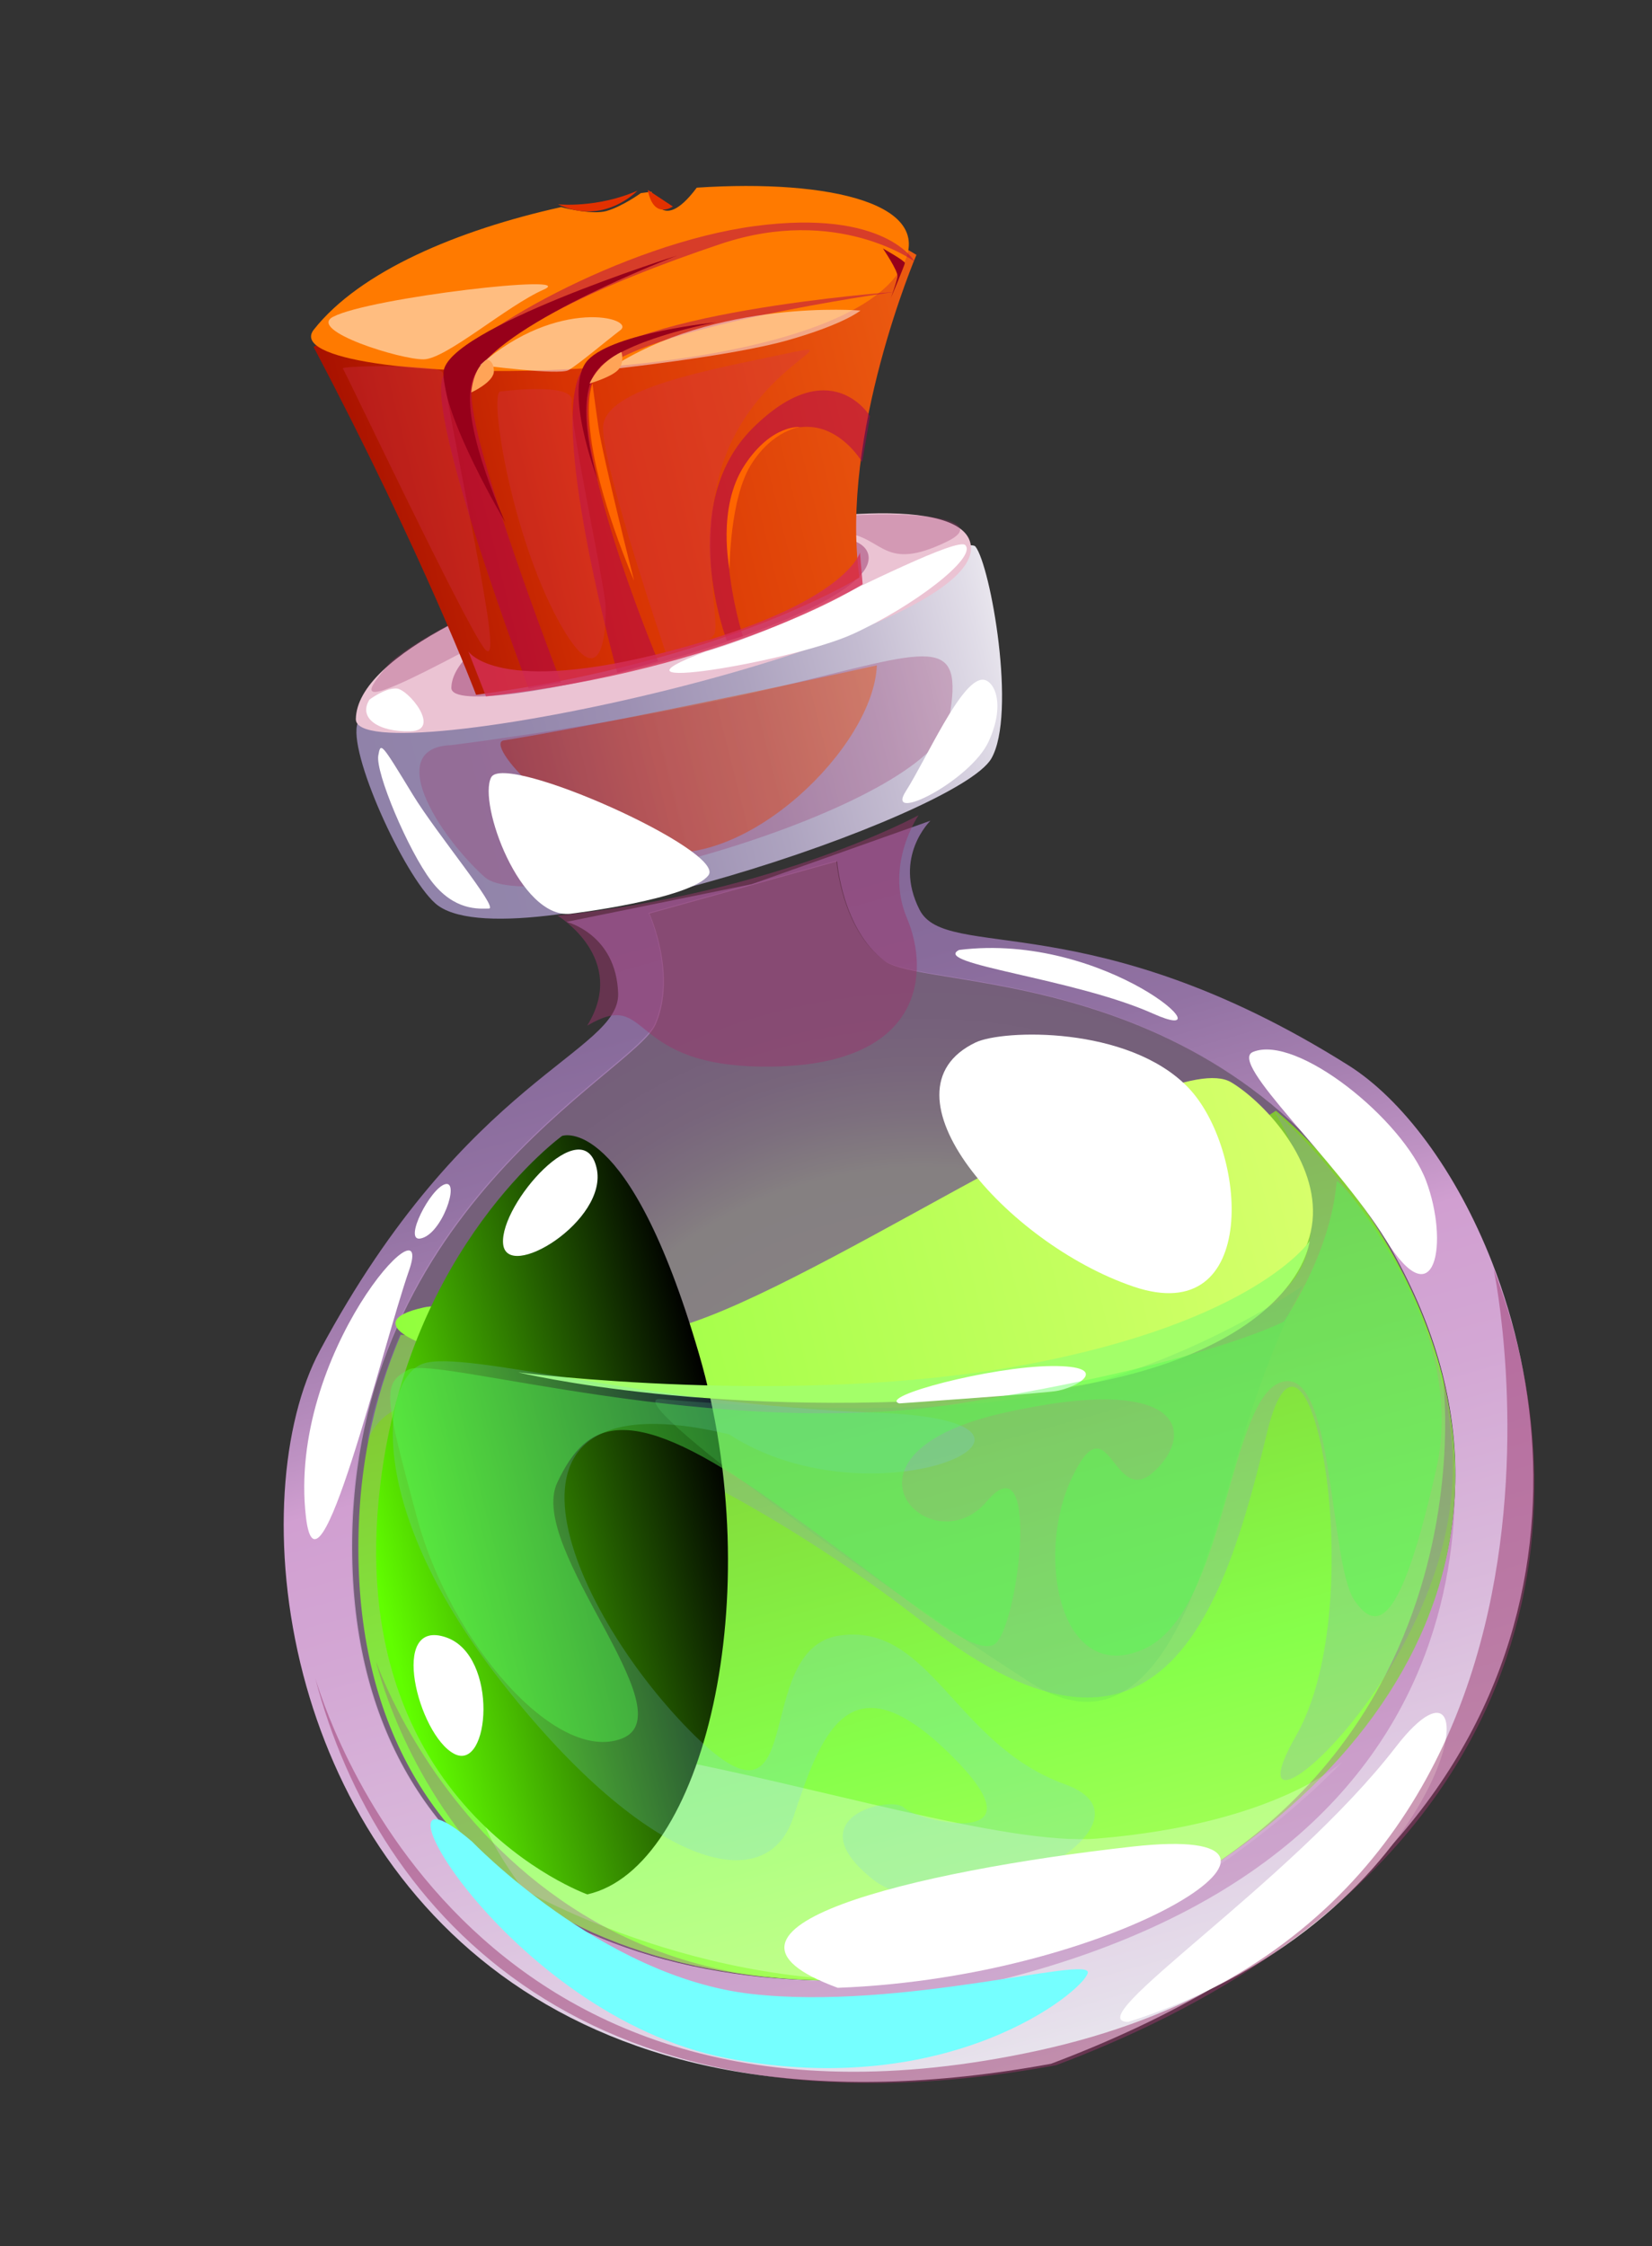 <svg width="128" height="174" viewBox="0 0 128 174" fill="none" xmlns="http://www.w3.org/2000/svg">
<rect x="0" y="0" width="128" height="174" fill="#333333" stroke="none"/>
<g id="Group">
<path id="Vector" d="M115.61 97.786C112.826 90.667 108.609 85.103 104.442 82.498C84.502 69.965 73.292 74.541 71.242 70.458C69.18 66.38 72.091 63.575 72.091 63.575L58.24 68.491L43.895 71.409C43.895 71.409 47.74 72.336 47.895 76.945C48.039 81.557 36.148 83.399 24.779 104.631C21.793 110.202 20.936 119.908 23.494 129.721C23.494 129.721 23.497 129.732 23.506 129.768C28.292 147.999 44.854 166.58 81.434 159.862C120.303 145.234 122.834 116.278 115.61 97.786ZM27.31 121.186C26.525 93.799 49.126 83.186 50.801 79.352C52.473 75.507 50.321 70.766 50.321 70.766L64.867 66.724C64.867 66.724 65.248 71.957 68.523 74.427C71.796 76.885 96.453 74.369 108.758 98.556C121.053 122.756 103.328 143.34 78.715 151.945C53.25 157.256 28.112 148.582 27.31 121.186Z" fill="url(#paint0_linear_5_244)"/>
<path id="Vector_2" d="M27.717 55.989C26.897 58.16 31.267 67.78 33.723 69.972C39.242 74.899 74.221 63.242 76.809 58.759C78.795 55.321 76.751 43.82 75.578 42.335C74.406 40.851 27.717 55.989 27.717 55.989Z" fill="url(#paint1_linear_5_244)"/>
<path id="Vector_3" d="M27.571 55.697C27.484 60.192 76.368 49.652 75.216 42.204C74.063 34.755 27.764 45.798 27.571 55.697Z" fill="#EBC3D3"/>
<path id="Vector_4" opacity="0.5" d="M34.972 53.275C34.913 56.356 68.082 48.153 67.292 43.046C66.502 37.939 35.103 46.486 34.972 53.275Z" fill="#9A376D"/>
<path id="Vector_5" opacity="0.3" d="M34.958 57.717C29.775 57.919 33.821 64.547 37.527 67.918C41.233 71.289 72.266 62.624 73.52 55.771C74.776 48.918 72.159 50.367 60.247 53.228C48.334 56.087 34.958 57.717 34.958 57.717Z" fill="#9A376D"/>
<path id="Vector_6" opacity="0.45" d="M39.103 57.345C37.282 57.42 43.45 64.433 50.651 65.904C57.852 67.373 67.686 57.861 67.94 51.539C67.94 51.539 49.486 55.648 39.103 57.345Z" fill="url(#paint2_linear_5_244)"/>
<path id="Vector_7" d="M54.704 50.461C45.467 53.912 61.365 51.256 66.06 49.12C70.756 46.985 75.703 43.198 74.797 42.23C74.223 41.617 66.762 45.389 62.17 47.557C57.577 49.726 54.704 50.461 54.704 50.461Z" fill="white"/>
<path id="Vector_8" d="M76.102 52.65C74.422 52.737 71.803 58.754 70.174 61.309C68.544 63.864 75.209 60.464 76.599 57.44C77.988 54.416 76.967 52.605 76.102 52.65Z" fill="white"/>
<path id="Vector_9" d="M28.626 54.195C27.722 55.643 29.356 56.716 31.802 56.646C34.246 56.577 31.636 53.348 30.701 53.331C29.767 53.314 28.626 54.195 28.626 54.195Z" fill="white"/>
<path id="Vector_10" d="M44.191 70.782C40.291 71.192 37.032 62.245 38.053 60.222C39.074 58.199 56.35 65.941 54.886 67.808C53.423 69.675 44.191 70.782 44.191 70.782Z" fill="white"/>
<path id="Vector_11" d="M29.312 58.513C29.072 59.831 31.631 65.887 33.408 68.228C35.186 70.569 37.103 70.392 37.883 70.377C38.663 70.364 33.823 64.569 31.99 61.565C29.501 57.483 29.501 57.483 29.312 58.513Z" fill="white"/>
<path id="Vector_12" opacity="0.3" d="M30.239 51.292C27.93 54.063 27.059 55.275 37.891 49.425C48.723 43.578 62.258 40.925 65.373 41.258C68.491 41.59 68.412 44.368 73.375 41.951C78.339 39.535 64.37 38.486 49.554 42.765C34.74 47.044 30.239 51.292 30.239 51.292Z" fill="#9A376D"/>
<g id="Group_2">
<path id="Vector_13" d="M36.887 53.822C36.887 53.822 32.897 43.208 24.296 26.872C24.296 26.872 52.548 8.485 71.006 19.741C71.006 19.741 65.044 33.71 66.592 44.729C66.592 44.729 56.149 51.248 36.887 53.822Z" fill="url(#paint3_linear_5_244)"/>
<path id="Vector_14" d="M69.865 20.722C64.071 30.792 20.684 30.128 24.317 25.532C27.889 21.005 35.48 17.817 43.477 16.042C44.047 16.195 45.96 16.63 46.983 16.346C48.202 16.007 49.653 14.96 49.653 14.96C49.942 14.917 50.221 14.889 50.497 14.849C50.488 14.865 50.488 14.865 50.488 14.865C50.488 14.865 51.125 18.361 53.985 14.539L53.997 14.536C64.405 13.853 72.675 15.837 69.865 20.722Z" fill="#FF7A00"/>
<path id="Vector_15" opacity="0.5" d="M40.963 53.332C40.963 53.332 32.972 32.263 34.332 29.142C35.692 26.022 48.359 18.856 58.497 17.511C68.637 16.166 70.856 20.254 70.856 20.254C70.856 20.254 64.869 15.868 55.836 18.898C46.803 21.928 36.915 26.23 36.541 30.144C36.168 34.058 43.473 52.864 43.473 52.864L40.963 53.332Z" fill="#B10053"/>
<path id="Vector_16" opacity="0.5" d="M47.828 52.109C47.828 52.109 42.806 34.076 44.855 29.151C46.903 24.227 69.283 22.614 69.283 22.614C69.283 22.614 49.218 25.372 46.218 29.058C43.221 32.744 50.995 51.214 50.995 51.214L47.828 52.109Z" fill="#B10053"/>
<path id="Vector_17" opacity="0.5" d="M56.319 49.629C56.319 49.629 52.292 39.153 58.321 33.164C64.35 27.175 67.409 32.233 67.409 32.233L66.802 35.794C66.802 35.794 63.746 30.536 58.931 34.608C54.117 38.68 57.561 49.28 57.561 49.28L56.319 49.629Z" fill="#B10053"/>
<path id="Vector_18" d="M39.16 40.478C39.16 40.478 34.259 32.237 34.364 28.854C34.468 25.469 52.467 19.798 52.467 19.798C52.467 19.798 39.323 24.791 36.834 28.931C35.127 31.767 39.16 40.478 39.16 40.478Z" fill="#97001A"/>
<path id="Vector_19" d="M46.319 37.187C46.319 37.187 43.544 30.011 45.561 27.883C47.577 25.756 55.488 24.964 55.488 24.964C55.488 24.964 47.95 26.335 46.181 28.795C44.412 31.256 46.319 37.187 46.319 37.187Z" fill="#97001A"/>
<path id="Vector_20" opacity="0.5" d="M25.805 24.542C23.785 25.604 31.092 27.881 32.843 27.835C34.594 27.79 39.272 23.686 42.13 22.43C44.987 21.175 28.647 23.048 25.805 24.542Z" fill="white"/>
<path id="Vector_21" opacity="0.5" d="M37.192 28.277C37.192 28.277 43.311 29.091 44.049 28.671C44.786 28.252 46.865 26.496 48.071 25.571C49.278 24.645 43.236 22.976 37.192 28.277Z" fill="white"/>
<path id="Vector_22" opacity="0.5" d="M47.136 28.622C47.136 28.622 56.63 27.611 61.036 26.357C65.442 25.103 66.668 24.056 66.668 24.056C66.668 24.056 55.46 23.101 47.136 28.622Z" fill="white"/>
<path id="Vector_23" d="M45.68 29.705C45.68 29.705 47.263 29.25 47.844 28.701C48.425 28.153 48.155 27.266 48.155 27.266C48.155 27.266 46.47 27.987 45.68 29.705Z" fill="#FFA457"/>
<path id="Vector_24" d="M36.513 30.4C36.513 30.4 38.272 29.605 38.267 28.748C38.26 27.889 37.725 27.853 37.725 27.853C37.725 27.853 36.722 28.326 36.513 30.4Z" fill="#FFA457"/>
<path id="Vector_25" opacity="0.3" d="M51.62 50.656C51.62 50.656 46.67 36.177 46.726 33.107C46.781 30.037 55.292 28.596 60.646 27.445C65.999 26.294 59.785 27.808 56.724 34.118C53.663 40.431 55.89 48.126 55.342 49.117C54.791 50.111 51.62 50.656 51.62 50.656Z" fill="#D42F55"/>
<path id="Vector_26" opacity="0.3" d="M38.74 30.328C37.917 30.737 39.647 41.424 43.227 48.006C46.803 54.589 46.976 48.443 46.918 46.896C46.862 45.348 44.095 32.574 44.303 31.073C44.511 29.575 38.74 30.328 38.74 30.328Z" fill="#D42F55"/>
<path id="Vector_27" opacity="0.3" d="M34.303 28.885C34.171 28.154 26.381 28.342 26.558 28.535C26.734 28.729 35.91 48.078 37.498 50.188C39.083 52.301 36.51 41.188 34.303 28.885Z" fill="#D42F55"/>
<path id="Vector_28" d="M56.529 44.096C56.529 44.096 56.523 38.621 58.218 35.948C59.913 33.275 62.02 33.08 62.02 33.08C62.02 33.08 59.791 32.813 57.666 36.076C55.538 39.34 56.529 44.096 56.529 44.096Z" fill="#FF6500"/>
<path id="Vector_29" d="M49.131 44.992C49.131 44.992 46.702 35.39 46.363 33.049C46.023 30.708 45.907 29.705 45.907 29.705C45.907 29.705 44.256 33.307 49.131 44.992Z" fill="#FF6500"/>
<path id="Vector_30" d="M50.193 14.714L52.133 15.996C52.133 15.996 50.643 17.064 50.193 14.714Z" fill="#E23100"/>
<path id="Vector_31" d="M43.236 15.828C43.236 15.828 46.27 16.142 49.389 14.769C49.389 14.769 46.786 17.525 43.236 15.828Z" fill="#E23100"/>
<path id="Vector_32" d="M68.41 19.247C68.41 19.247 69.6 20.998 69.54 21.425C69.479 21.854 69.018 23.108 69.018 23.108C69.018 23.108 70.095 20.541 70.112 20.376C70.129 20.209 68.41 19.247 68.41 19.247Z" fill="#97001A"/>
<path id="Vector_33" opacity="0.8" d="M36.284 50.451C36.284 50.451 38.479 53.981 52.032 50.396C65.584 46.811 66.631 42.801 66.631 42.801L66.84 45.256C66.84 45.256 56.464 51.867 37.655 53.941L36.284 50.451Z" fill="#D42F55"/>
</g>
<path id="Vector_34" opacity="0.5" d="M78.654 151.903C53.184 157.213 28.039 148.538 27.237 121.138C27.032 114.101 28.374 108.174 30.519 103.179C36.684 88.742 49.492 82.147 50.734 79.299C52.407 75.453 50.254 70.712 50.254 70.712L64.804 66.669C64.804 66.669 65.184 71.902 68.46 74.372C70.984 76.264 86.237 75.204 98.728 85.73C102.431 88.845 105.894 92.981 108.705 98.504C121.002 122.711 103.273 143.297 78.654 151.903Z" fill="url(#paint4_radial_5_244)"/>
<path id="Vector_35" d="M78.894 151.957C53.573 157.238 28.579 148.588 27.786 121.29C27.584 114.281 28.919 108.376 31.052 103.401L68.585 105.386L98.859 86.039C102.539 89.144 105.981 93.265 108.775 98.768C120.997 122.887 103.369 143.391 78.894 151.957Z" fill="url(#paint5_linear_5_244)"/>
<path id="Vector_36" opacity="0.2" d="M28.431 111.833C30.991 103.366 53.144 111.297 71.677 125.795C90.21 140.292 95.01 124.076 98.164 111.003C101.319 97.932 106.37 124.058 100.416 134.46C94.462 144.861 112.578 129.745 112.558 113.764C112.538 97.782 98.697 86.037 98.697 86.037C98.697 86.037 104.92 95.587 99.06 100.331C93.198 105.076 61.869 107.588 49.099 106.088C36.329 104.589 30.995 103.365 30.995 103.365C30.995 103.365 28.949 108.119 28.431 111.833Z" fill="#9A7AFF"/>
<path id="Vector_37" d="M32.817 101.281C22.076 103.643 53.1 111.051 82.427 106.032C111.755 101.012 100.242 86.74 95.392 83.835C90.543 80.93 65.464 98.368 53.703 102.406C41.939 106.442 36.896 100.385 32.817 101.281Z" fill="url(#paint6_linear_5_244)"/>
<path id="Vector_38" opacity="0.3" d="M40.518 146.324C23.533 123.162 70.991 143.565 84.99 142.419C98.988 141.272 104.052 136.422 104.052 136.422C104.052 136.422 90.545 151.135 73.041 153.122C55.535 155.11 40.518 146.324 40.518 146.324Z" fill="white"/>
<path id="Vector_39" opacity="0.3" d="M29.132 128.679C29.132 128.679 40.332 161.944 78.474 151.366C116.617 140.788 111.777 106.476 111.777 106.476C111.777 106.476 121.458 141.196 79.336 152.878C37.214 164.557 29.132 128.679 29.132 128.679Z" fill="#9A3792"/>
<path id="Vector_40" d="M87.427 156.615C83.357 156.628 100.033 145.846 108.147 135.326C116.262 124.806 113.021 148.504 87.427 156.615Z" fill="white"/>
<path id="Vector_41" d="M23.704 117.501C24.612 125.316 29.605 104.384 31.694 98.409C33.784 92.43 22.229 104.807 23.704 117.501Z" fill="white"/>
<path id="Vector_42" d="M32.566 95.938C31.242 96.163 33.327 92.051 34.494 91.728C35.661 91.403 34.241 95.652 32.566 95.938Z" fill="white"/>
<path id="Vector_43" d="M97.077 81.488C95.128 82.304 103.488 89.763 107.362 96.016C111.234 102.269 112.289 96.231 110.495 91.463C108.698 86.696 100.443 80.076 97.077 81.488Z" fill="white"/>
<path id="Vector_44" opacity="0.5" d="M45.497 79.448C50.633 76.43 48.267 82.829 59.932 82.62C71.596 82.412 72.03 75.267 70.275 71.125C68.52 66.983 71.172 63.149 71.172 63.149C71.172 63.149 60.182 69.173 43.199 70.924C43.199 70.924 48.709 74.244 45.497 79.448Z" fill="#9A376D"/>
<path id="Vector_45" d="M45.507 146.741C45.507 146.741 26.448 139.955 29.467 114.984C31.697 96.531 43.554 87.988 43.554 87.988C43.554 87.988 48.681 86.143 54.148 104.837C59.616 123.529 54.534 144.715 45.507 146.741Z" fill="url(#paint7_linear_5_244)"/>
<path id="Vector_46" d="M40.148 106.303C40.148 106.303 55.745 110.113 78.109 108.051C100.474 105.992 101.474 96.135 101.474 96.135C101.474 96.135 97.325 102.368 79.457 105.71C61.588 109.055 40.148 106.303 40.148 106.303Z" fill="#A3FF69"/>
<path id="Vector_47" d="M69.677 108.71C67.998 108.178 76.766 105.85 81.497 105.816C86.226 105.783 83.505 107.535 81.725 107.765C79.946 107.996 69.677 108.71 69.677 108.71Z" fill="white"/>
<path id="Vector_48" opacity="0.2" d="M51.231 108.377C47.327 107.937 69.493 123.726 79.87 130.352C90.248 136.978 93.776 119.584 96.216 111.598C98.656 103.613 100.977 99.571 100.977 99.571C100.977 99.571 91.506 106.199 80.228 108.136C68.949 110.072 51.231 108.377 51.231 108.377Z" fill="#57D169"/>
<path id="Vector_49" opacity="0.5" d="M81.836 159.972C45.578 166.62 29.17 148.144 24.434 130.024C24.935 131.489 35.538 168.648 80.474 158.831C126.346 148.791 115.734 98.311 115.734 98.311C122.887 116.695 120.367 145.467 81.836 159.972Z" fill="#9A376D"/>
<path id="Vector_50" opacity="0.2" d="M56.486 111.102C36.174 106.253 44.004 124.507 53.465 134.078C62.925 143.648 57.995 127.709 65.053 126.692C72.11 125.676 73.972 135.13 82.51 138.21C91.048 141.29 73.727 150.409 67.648 145.591C61.569 140.772 69.097 139.028 70.055 140.035C71.012 141.042 81.386 143.508 73.565 135.838C65.742 128.167 63.583 134.43 61.453 140.805C59.323 147.181 50.154 144.545 39.117 130.621C28.08 116.696 29.558 106.766 32.77 105.633C35.981 104.501 50.196 108.791 67.981 109.433C85.768 110.073 67.953 118.527 56.486 111.102Z" fill="#7ACCFF"/>
<path id="Vector_51" d="M64.912 153.978C52.386 149.393 70.732 144.93 87.763 143.037C104.791 141.144 87.234 153.128 64.912 153.978Z" fill="white"/>
<path id="Vector_52" d="M75.589 80.751C67.692 84.53 77.97 96.317 87.825 99.662C97.68 103.005 96.673 88.961 92.026 84.204C87.381 79.447 77.695 79.744 75.589 80.751Z" fill="white"/>
<path id="Vector_53" d="M46.226 90.476C45.187 85.986 38.751 93.237 38.979 96.313C39.205 99.389 47.169 94.555 46.226 90.476Z" fill="white"/>
<path id="Vector_54" d="M74.315 73.584C72.114 74.674 83.206 75.771 89.349 78.52C95.495 81.27 85.759 72.158 74.315 73.584Z" fill="white"/>
<path id="Vector_55" d="M36.584 142.658C27.358 134.768 39.15 156.114 56.349 159.435C73.548 162.756 83.92 154.263 84.283 152.831C84.644 151.398 69.803 155.777 58.204 154.451C46.605 153.124 36.584 142.658 36.584 142.658Z" fill="#75FFFF"/>
<path id="Vector_56" opacity="0.4" d="M99.484 102.365C103.451 96.168 103.486 91.839 103.579 91.504C103.67 91.171 113.849 102.429 111.292 113.76C108.736 125.091 106.903 126.878 104.934 123.95C102.964 121.022 103.413 105.77 99.289 107.056C95.167 108.34 95.011 124.934 88.596 127.753C82.18 130.576 80.155 120.593 83.052 114.471C85.952 108.349 86.204 116.896 89.391 114.012C92.577 111.128 91.932 106.245 77.717 109.456C63.502 112.667 72.166 121.376 76.457 116.301C80.75 111.225 78.842 126.631 76.961 127.418C75.079 128.204 70.624 123.945 59.798 116.26C48.972 108.575 45.546 109.779 43.176 114.849C40.806 119.919 53.304 132.69 48.181 134.671C43.056 136.652 34.907 127.188 32.322 117.604C29.737 108.019 29.588 107.174 31.667 106.086C33.747 104.996 55.624 111.695 74.404 108.701C93.184 105.705 99.484 102.365 99.484 102.365Z" fill="#54FF4F"/>
<path id="Vector_57" d="M34.578 126.837C30.078 125.271 32.398 134.383 35.184 135.849C37.971 137.315 38.666 128.258 34.578 126.837Z" fill="white"/>
</g>
<defs>
<linearGradient id="paint0_linear_5_244" x1="81.438" y1="159.859" x2="55.937" y2="68.062" gradientUnits="userSpaceOnUse">
<stop stop-color="#E8E5ED"/>
<stop offset="0.047" stop-color="#E5DDEA"/>
<stop offset="0.275" stop-color="#DABBDC"/>
<stop offset="0.464" stop-color="#D3A7D4"/>
<stop offset="0.589" stop-color="#D19FD1"/>
<stop offset="0.638" stop-color="#BE92C3"/>
<stop offset="0.722" stop-color="#A57FB0"/>
<stop offset="0.808" stop-color="#9272A3"/>
<stop offset="0.899" stop-color="#886B9B"/>
<stop offset="1" stop-color="#846898"/>
</linearGradient>
<linearGradient id="paint1_linear_5_244" x1="29.499" y1="64.871" x2="78.433" y2="52.526" gradientUnits="userSpaceOnUse">
<stop stop-color="#9082A9"/>
<stop offset="0.219" stop-color="#9386AB"/>
<stop offset="0.416" stop-color="#9D90B3"/>
<stop offset="0.604" stop-color="#ADA3BF"/>
<stop offset="0.787" stop-color="#C4BCD1"/>
<stop offset="0.964" stop-color="#E1DDE8"/>
<stop offset="1" stop-color="#E8E5ED"/>
</linearGradient>
<linearGradient id="paint2_linear_5_244" x1="40.206" y1="63.379" x2="69.089" y2="56.093" gradientUnits="userSpaceOnUse">
<stop stop-color="#A71100"/>
<stop offset="0.388" stop-color="#D83303"/>
<stop offset="1" stop-color="#EC5C11"/>
</linearGradient>
<linearGradient id="paint3_linear_5_244" x1="27.558" y1="40.139" x2="73.258" y2="28.907" gradientUnits="userSpaceOnUse">
<stop stop-color="#A71100"/>
<stop offset="0.388" stop-color="#D83303"/>
<stop offset="1" stop-color="#EC5C11"/>
</linearGradient>
<radialGradient id="paint4_radial_5_244" cx="0" cy="0" r="1" gradientUnits="userSpaceOnUse" gradientTransform="translate(70.78 119.907) rotate(-15.524) scale(46.852 44.914)">
<stop stop-color="#E8E5ED"/>
<stop offset="0.137" stop-color="#E3DDE3"/>
<stop offset="0.418" stop-color="#DBD1D5"/>
<stop offset="0.656" stop-color="#D8CDD0"/>
<stop offset="0.675" stop-color="#D4C5CE"/>
<stop offset="0.75" stop-color="#C7ACC9"/>
<stop offset="0.828" stop-color="#BE99C5"/>
<stop offset="0.909" stop-color="#B98FC3"/>
<stop offset="1" stop-color="#B78BC2"/>
</radialGradient>
<linearGradient id="paint5_linear_5_244" x1="78.893" y1="151.957" x2="62.928" y2="94.539" gradientUnits="userSpaceOnUse">
<stop stop-color="#AAFF59"/>
<stop offset="0.316" stop-color="#86FF4A"/>
<stop offset="1" stop-color="#81C230"/>
</linearGradient>
<linearGradient id="paint6_linear_5_244" x1="32.55" y1="110.157" x2="101.705" y2="92.758" gradientUnits="userSpaceOnUse">
<stop stop-color="#91FF3D"/>
<stop offset="1" stop-color="#D7FF6B"/>
</linearGradient>
<linearGradient id="paint7_linear_5_244" x1="28.408" y1="121.792" x2="56.669" y2="114.551" gradientUnits="userSpaceOnUse">
<stop offset="0.017" stop-color="#61FE00"/>
<stop offset="1"/>
</linearGradient>
</defs>
</svg>
